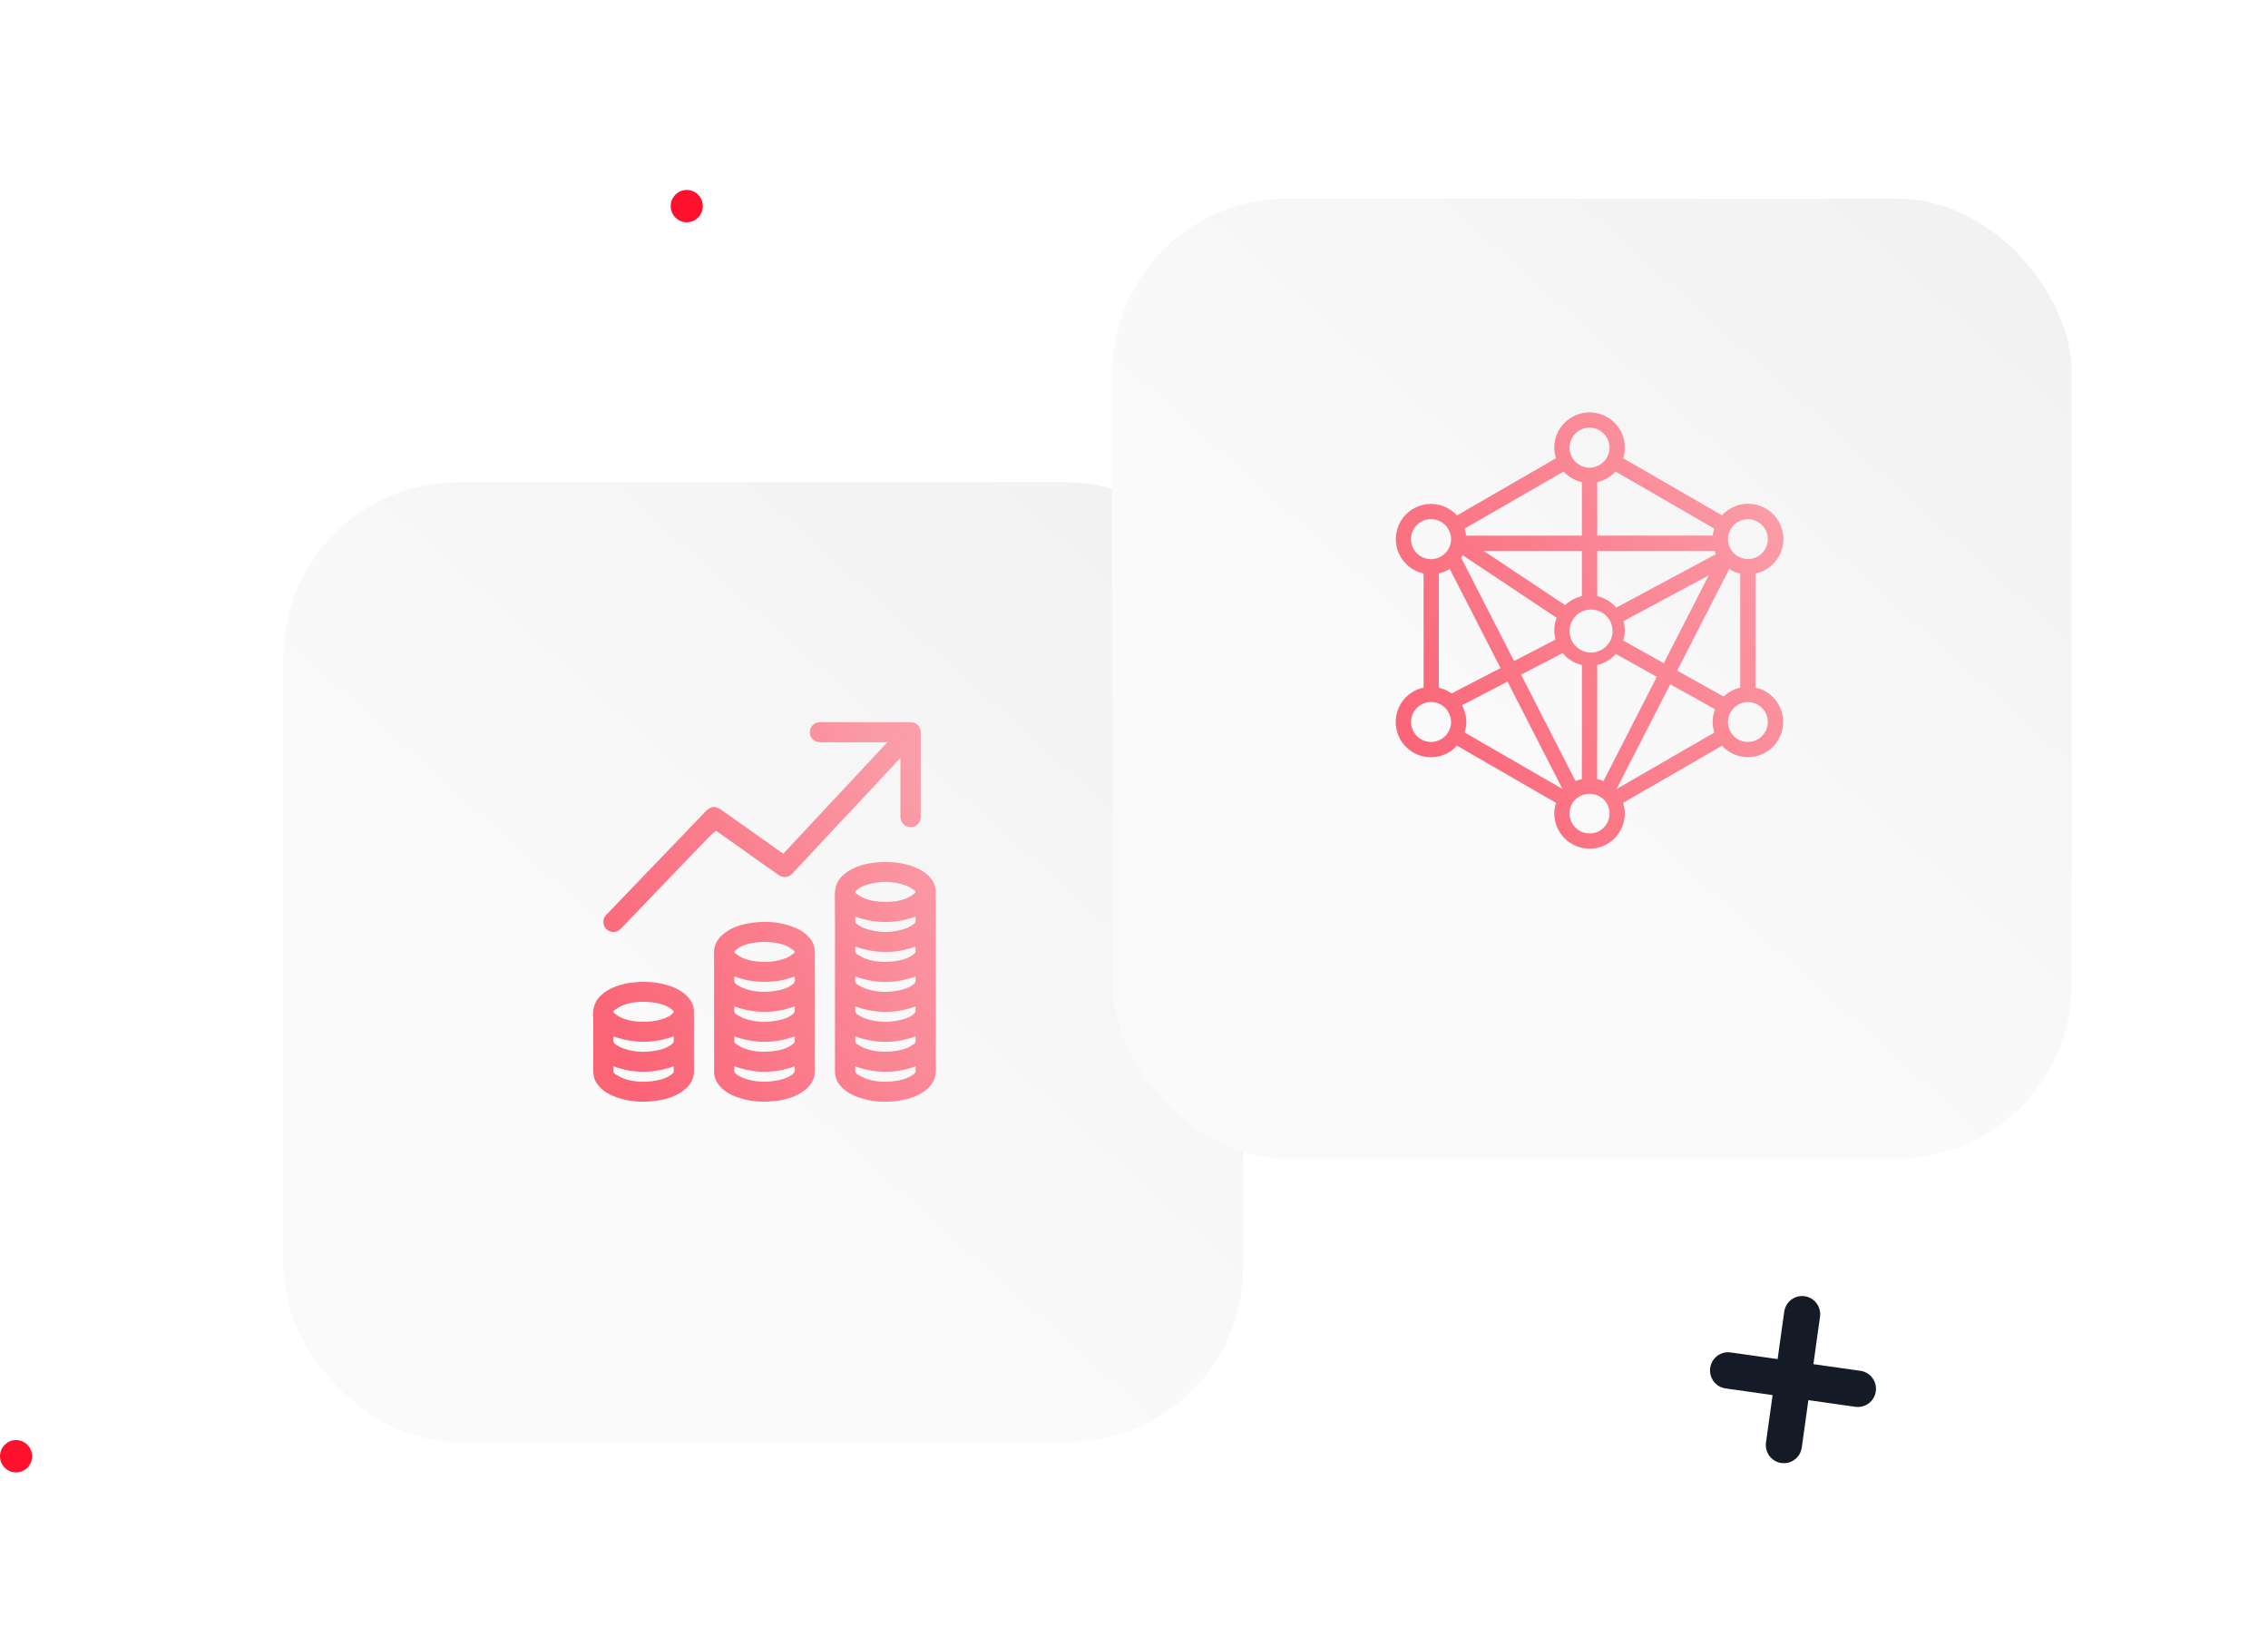<svg width="208" height="151" viewBox="0 0 208 151" fill="none" xmlns="http://www.w3.org/2000/svg">
<path d="M170.624 125.686L166.309 125.075L166.915 120.729C166.976 120.291 166.862 119.846 166.598 119.493C166.333 119.139 165.94 118.906 165.505 118.845C165.07 118.783 164.628 118.898 164.277 119.164C163.926 119.431 163.695 119.827 163.633 120.265L163.027 124.61L158.712 124C158.277 123.938 157.836 124.053 157.486 124.319C157.135 124.585 156.904 124.98 156.843 125.418C156.782 125.856 156.896 126.3 157.16 126.653C157.424 127.006 157.816 127.238 158.251 127.3L162.566 127.911L161.96 132.256C161.899 132.694 162.013 133.138 162.277 133.492C162.542 133.845 162.935 134.078 163.37 134.14C163.805 134.202 164.247 134.086 164.598 133.82C164.949 133.554 165.18 133.158 165.242 132.72L165.848 128.375L170.163 128.986C170.598 129.047 171.039 128.932 171.389 128.666C171.74 128.4 171.971 128.005 172.032 127.567C172.093 127.13 171.979 126.686 171.715 126.333C171.451 125.98 171.058 125.747 170.624 125.686Z" fill="#151B26"/>
<path d="M1.473 135.003C2.286 135.003 2.946 134.339 2.946 133.52C2.946 132.701 2.286 132.037 1.473 132.037C0.659 132.037 0 132.701 0 133.52C0 134.339 0.659 135.003 1.473 135.003Z" fill="#FF102C"/>
<path d="M62.985 20.381C63.798 20.381 64.457 19.717 64.457 18.898C64.457 18.079 63.798 17.415 62.985 17.415C62.171 17.415 61.512 18.079 61.512 18.898C61.512 19.717 62.171 20.381 62.985 20.381Z" fill="#FF102C"/>
<g filter="url(#filter0_dd_6448_45828)">
<rect x="26" y="40.215" width="88" height="88" rx="16" fill="#FAFAFA"/>
<rect x="26" y="40.215" width="88" height="88" rx="16" fill="url(#paint0_linear_6448_45828)" fill-opacity="0.2"/>
</g>
<g opacity="0.64">
<path fill-rule="evenodd" clip-rule="evenodd" d="M71.838 78.278L81.393 68.053C81.36 68.051 81.332 68.05 81.306 68.048C81.258 68.046 81.222 68.044 81.185 68.044C80.194 68.044 79.203 68.044 78.212 68.044C77.22 68.044 76.229 68.044 75.238 68.044C74.681 68.044 74.278 67.664 74.275 67.137C74.272 66.615 74.679 66.217 75.232 66.217C77.988 66.214 80.745 66.214 83.501 66.217C84.033 66.217 84.436 66.62 84.437 67.145C84.438 69.726 84.437 72.308 84.434 74.888C84.433 75.378 84.092 75.769 83.64 75.82C83.149 75.875 82.722 75.59 82.616 75.125C82.59 75.012 82.59 74.891 82.589 74.774L82.589 74.77C82.588 73.462 82.588 72.154 82.588 70.846V70.84L82.588 69.716V69.533C82.577 69.527 82.566 69.521 82.554 69.515C82.517 69.554 82.48 69.592 82.442 69.631L82.442 69.631C82.363 69.711 82.285 69.792 82.208 69.874C81.767 70.346 81.327 70.819 80.886 71.291L80.886 71.291C80.319 71.899 79.752 72.507 79.184 73.114C78.743 73.587 78.3 74.06 77.858 74.532L77.857 74.533C77.415 75.005 76.972 75.478 76.53 75.951C75.92 76.604 75.31 77.258 74.701 77.912L73.688 78.998C73.597 79.095 73.506 79.193 73.415 79.29L73.415 79.29C73.165 79.558 72.916 79.826 72.664 80.091C72.304 80.47 71.817 80.514 71.39 80.212L65.749 76.219C65.715 76.196 65.68 76.174 65.665 76.164L65.665 76.164L65.658 76.16C65.584 76.227 65.509 76.293 65.435 76.357C65.277 76.496 65.123 76.631 64.981 76.778C64.145 77.64 63.314 78.507 62.483 79.373L61.875 80.006C61.37 80.532 60.866 81.058 60.362 81.584L60.361 81.584C59.771 82.2 59.18 82.815 58.589 83.43L58.225 83.81C57.792 84.262 57.359 84.714 56.921 85.161C56.653 85.434 56.321 85.514 55.956 85.391C55.597 85.269 55.391 85.008 55.34 84.637C55.303 84.366 55.379 84.121 55.569 83.92C55.952 83.516 56.339 83.114 56.725 82.712L57.037 82.387L57.038 82.387C57.92 81.468 58.803 80.548 59.687 79.629C60.126 79.172 60.566 78.715 61.005 78.258L61.008 78.256C61.447 77.798 61.887 77.341 62.327 76.884C62.545 76.657 62.763 76.43 62.982 76.204L62.982 76.203L62.983 76.203C63.558 75.606 64.134 75.008 64.704 74.406C65.163 73.923 65.6 73.865 66.144 74.25C67.498 75.207 68.851 76.165 70.204 77.123L71.607 78.115C71.651 78.147 71.695 78.178 71.743 78.211L71.838 78.278L71.838 78.278ZM76.582 87.746V87.746V87.746C76.581 88.501 76.58 89.255 76.58 90.01L76.58 90.009L76.58 91.647V91.647V91.648C76.58 93.838 76.58 96.029 76.58 98.22C76.579 98.694 76.728 99.115 77.025 99.485C77.488 100.062 78.112 100.401 78.8 100.632C80.024 101.044 81.278 101.103 82.547 100.897C83.328 100.77 84.071 100.533 84.73 100.081C85.458 99.582 85.86 98.922 85.832 98.012C85.812 97.379 85.816 96.745 85.821 96.111V96.111C85.823 95.834 85.825 95.556 85.825 95.278V92.497V89.918V87.215V84.434L85.825 83.892V83.892V83.892C85.826 83.44 85.826 82.989 85.825 82.537C85.824 82.466 85.82 82.395 85.816 82.324V82.324V82.324C85.809 82.208 85.802 82.093 85.812 81.979C85.864 81.42 85.694 80.935 85.339 80.51C84.89 79.974 84.297 79.651 83.648 79.425C82.52 79.034 81.358 78.96 80.181 79.1C79.321 79.201 78.498 79.429 77.764 79.903C76.996 80.399 76.563 81.062 76.572 82.017C76.589 83.927 76.585 85.837 76.582 87.746ZM83.28 82.308C82.702 82.575 82.002 82.692 81.305 82.692H81.305C80.54 82.698 79.893 82.618 79.279 82.371C79.036 82.273 78.805 82.132 78.589 81.983C78.383 81.839 78.391 81.757 78.573 81.591C78.853 81.335 79.197 81.194 79.556 81.094C80.762 80.76 81.964 80.766 83.144 81.202C83.347 81.277 83.532 81.404 83.716 81.53C83.769 81.567 83.823 81.603 83.876 81.639C83.997 81.718 83.995 81.84 83.881 81.923L83.838 81.954C83.66 82.084 83.479 82.216 83.28 82.308ZM78.43 86.884C78.429 86.849 78.428 86.814 78.428 86.776C80.288 87.444 82.122 87.444 83.955 86.783L83.964 86.879C84.005 87.334 84.009 87.384 83.574 87.654C83.076 87.962 82.512 88.084 81.938 88.149C81.071 88.248 80.212 88.199 79.386 87.905C79.155 87.823 78.939 87.697 78.725 87.572L78.638 87.522C78.479 87.43 78.401 87.282 78.426 87.088C78.434 87.022 78.432 86.956 78.43 86.884ZM78.43 95.12V95.12V95.12C78.429 95.086 78.428 95.052 78.428 95.016C80.288 95.684 82.122 95.683 83.955 95.023L83.963 95.108C84.004 95.568 84.009 95.621 83.584 95.884C83.077 96.199 82.505 96.323 81.919 96.388C81.035 96.487 80.163 96.43 79.324 96.121C79.119 96.046 78.928 95.931 78.739 95.818C78.704 95.798 78.67 95.778 78.636 95.758C78.476 95.663 78.401 95.516 78.426 95.323C78.434 95.258 78.432 95.191 78.43 95.12ZM78.43 97.861C78.429 97.829 78.428 97.796 78.428 97.762C80.283 98.432 82.121 98.432 83.959 97.768C83.962 97.816 83.966 97.861 83.969 97.902C83.999 98.318 84.003 98.374 83.567 98.644C83.077 98.945 82.525 99.067 81.961 99.133C81.144 99.229 80.33 99.195 79.542 98.943C79.26 98.852 78.993 98.707 78.73 98.564L78.67 98.531C78.49 98.434 78.392 98.272 78.426 98.052C78.435 97.991 78.433 97.928 78.43 97.861ZM78.428 84.029C80.287 84.701 82.124 84.697 83.974 84.031V84.032C83.974 84.08 83.975 84.128 83.976 84.174L83.976 84.175V84.175V84.175C83.978 84.288 83.98 84.398 83.969 84.506C83.963 84.57 83.915 84.65 83.861 84.685C83.808 84.72 83.754 84.756 83.701 84.793C83.526 84.913 83.35 85.035 83.155 85.104C81.856 85.571 80.545 85.568 79.245 85.105C79.061 85.04 78.893 84.93 78.727 84.821C78.683 84.793 78.64 84.764 78.596 84.737C78.464 84.654 78.408 84.524 78.426 84.362C78.434 84.29 78.432 84.217 78.43 84.14V84.14V84.14C78.429 84.104 78.428 84.067 78.428 84.029ZM78.431 89.621C78.43 89.591 78.428 89.559 78.428 89.524C80.291 90.195 82.126 90.192 83.974 89.525C83.974 89.574 83.976 89.623 83.977 89.671V89.671V89.671C83.981 89.783 83.985 89.891 83.967 89.996C83.952 90.083 83.879 90.173 83.807 90.233C83.407 90.567 82.924 90.718 82.422 90.816C81.421 91.012 80.424 90.991 79.449 90.673C79.211 90.596 78.987 90.472 78.766 90.349L78.692 90.308C78.496 90.2 78.388 90.031 78.427 89.792C78.435 89.739 78.433 89.683 78.431 89.621ZM78.428 92.269C80.286 92.941 82.123 92.939 83.974 92.271L83.974 92.271C83.974 92.32 83.975 92.368 83.976 92.415C83.978 92.528 83.98 92.638 83.969 92.745C83.962 92.809 83.91 92.877 83.861 92.926C83.583 93.203 83.23 93.347 82.861 93.451C81.651 93.789 80.446 93.779 79.26 93.352C79.061 93.28 78.877 93.164 78.696 93.05L78.696 93.05L78.631 93.01C78.483 92.916 78.399 92.778 78.425 92.588C78.435 92.52 78.433 92.451 78.43 92.377V92.377L78.43 92.377C78.429 92.342 78.428 92.306 78.428 92.269ZM74.735 95.133V92.756L74.736 92.248C74.736 91.402 74.737 90.556 74.735 89.71C74.735 89.452 74.732 89.194 74.729 88.936C74.724 88.432 74.719 87.929 74.73 87.425C74.74 86.956 74.637 86.532 74.364 86.151C73.994 85.637 73.487 85.294 72.908 85.057C71.472 84.466 69.986 84.395 68.475 84.697C67.671 84.857 66.918 85.144 66.289 85.686C65.788 86.117 65.49 86.647 65.49 87.323C65.493 90.956 65.493 94.589 65.492 98.222C65.491 98.674 65.626 99.079 65.9 99.437C66.305 99.966 66.85 100.306 67.464 100.541C68.761 101.037 70.099 101.114 71.461 100.896C72.221 100.774 72.945 100.542 73.591 100.113C74.345 99.613 74.772 98.948 74.742 98.008C74.721 97.342 74.726 96.675 74.731 96.008V96.008V96.007C74.733 95.716 74.735 95.425 74.735 95.133ZM67.851 86.835C68.564 86.466 69.338 86.369 70.088 86.357L70.087 86.358C70.83 86.367 71.519 86.451 72.164 86.737C72.38 86.833 72.583 86.97 72.771 87.114C72.92 87.229 72.92 87.317 72.772 87.43C72.58 87.578 72.376 87.723 72.154 87.817C71.38 88.147 70.561 88.225 69.727 88.179C69.181 88.148 68.642 88.066 68.141 87.844C67.936 87.753 67.748 87.624 67.561 87.495L67.561 87.495C67.517 87.465 67.473 87.434 67.429 87.405C67.324 87.333 67.32 87.229 67.425 87.146C67.454 87.123 67.482 87.099 67.511 87.076L67.511 87.076L67.511 87.076C67.62 86.987 67.729 86.898 67.851 86.835ZM67.342 92.272C69.189 92.935 71.025 92.941 72.886 92.268V92.268C72.886 92.32 72.889 92.371 72.891 92.421C72.895 92.532 72.9 92.637 72.879 92.736C72.859 92.831 72.78 92.93 72.7 92.995C72.32 93.308 71.862 93.456 71.388 93.553C70.362 93.763 69.341 93.745 68.342 93.413C68.098 93.332 67.869 93.202 67.643 93.074L67.575 93.035C67.401 92.937 67.307 92.782 67.34 92.567C67.349 92.506 67.347 92.443 67.344 92.375L67.344 92.375C67.343 92.342 67.342 92.308 67.342 92.272ZM72.867 95.024C71.022 95.687 69.188 95.683 67.342 95.019C67.342 95.058 67.343 95.096 67.344 95.132C67.346 95.211 67.347 95.286 67.34 95.359C67.325 95.508 67.371 95.632 67.493 95.71C67.534 95.736 67.575 95.763 67.615 95.789C67.788 95.902 67.963 96.016 68.152 96.09C69.022 96.431 69.93 96.492 70.852 96.387C71.438 96.32 72.01 96.194 72.514 95.874C72.921 95.616 72.916 95.563 72.875 95.114L72.867 95.024ZM67.345 89.611C67.344 89.579 67.343 89.546 67.343 89.511V89.51C68.248 89.873 69.17 90.02 70.12 90.019C71.062 90.019 71.979 89.871 72.858 89.522C72.972 89.932 72.904 90.129 72.571 90.347C72.13 90.637 71.633 90.777 71.118 90.856C70.159 91.002 69.209 90.969 68.286 90.646C68.066 90.569 67.859 90.453 67.654 90.338L67.654 90.338L67.615 90.317C67.415 90.204 67.302 90.036 67.341 89.79C67.35 89.734 67.347 89.676 67.345 89.611ZM67.345 97.862C67.344 97.83 67.342 97.797 67.342 97.764V97.763C69.197 98.431 71.026 98.43 72.855 97.775C72.968 98.07 72.897 98.348 72.652 98.529C72.253 98.823 71.791 98.969 71.31 99.06C70.253 99.259 69.208 99.224 68.191 98.853C68.001 98.784 67.824 98.679 67.649 98.575L67.596 98.544C67.414 98.436 67.306 98.282 67.34 98.054C67.349 97.992 67.347 97.929 67.345 97.862ZM63.64 96.299C63.642 96.04 63.644 95.78 63.644 95.521V95.521C63.644 95.213 63.644 94.906 63.644 94.599C63.644 93.984 63.643 93.369 63.644 92.754C63.644 92.294 63.482 91.891 63.196 91.537C62.761 90.997 62.18 90.665 61.536 90.436C60.266 89.985 58.961 89.922 57.639 90.142C56.853 90.272 56.106 90.517 55.451 90.984C54.769 91.471 54.388 92.099 54.401 92.969C54.419 94.279 54.415 95.59 54.411 96.9C54.409 97.347 54.408 97.793 54.407 98.24C54.407 98.67 54.533 99.058 54.787 99.402C55.251 100.032 55.904 100.391 56.629 100.634C57.911 101.064 59.222 101.112 60.546 100.866C61.33 100.721 62.071 100.461 62.709 99.968C63.327 99.492 63.672 98.89 63.65 98.086C63.632 97.491 63.636 96.895 63.64 96.299ZM60.796 93.418C60.221 93.61 59.627 93.687 59.046 93.678L59.045 93.678C58.324 93.686 57.642 93.594 57 93.318C56.774 93.221 56.564 93.075 56.368 92.925C56.219 92.812 56.217 92.717 56.368 92.61C56.599 92.445 56.843 92.283 57.105 92.18C57.913 91.86 58.761 91.809 59.619 91.882C60.19 91.93 60.747 92.046 61.258 92.314C61.403 92.389 61.534 92.494 61.663 92.597C61.68 92.61 61.697 92.624 61.714 92.638C61.815 92.718 61.806 92.808 61.714 92.902C61.458 93.164 61.135 93.305 60.796 93.418ZM56.259 97.764C58.105 98.431 59.934 98.431 61.776 97.771V97.771C61.779 97.808 61.782 97.842 61.785 97.875C61.822 98.335 61.825 98.376 61.395 98.643C60.916 98.939 60.374 99.062 59.821 99.129C58.966 99.232 58.117 99.195 57.295 98.921C57.033 98.834 56.785 98.695 56.542 98.559C56.527 98.551 56.512 98.543 56.497 98.534C56.325 98.438 56.223 98.285 56.256 98.069C56.266 98.004 56.264 97.937 56.261 97.867C56.26 97.834 56.259 97.799 56.259 97.764ZM61.793 95.018C59.939 95.684 58.109 95.683 56.258 95.018C56.258 95.054 56.259 95.089 56.26 95.123C56.263 95.196 56.265 95.265 56.256 95.333C56.23 95.535 56.317 95.68 56.481 95.776C56.514 95.795 56.547 95.814 56.58 95.834C56.763 95.942 56.947 96.051 57.144 96.12C58.24 96.505 59.355 96.523 60.479 96.256C60.884 96.159 61.271 96.017 61.598 95.753C61.678 95.688 61.765 95.593 61.784 95.499C61.806 95.396 61.801 95.288 61.797 95.173C61.795 95.123 61.793 95.071 61.793 95.018Z" fill="#FB0F2B"/>
<path fill-rule="evenodd" clip-rule="evenodd" d="M71.838 78.278L81.393 68.053C81.36 68.051 81.332 68.05 81.306 68.048C81.258 68.046 81.222 68.044 81.185 68.044C80.194 68.044 79.203 68.044 78.212 68.044C77.22 68.044 76.229 68.044 75.238 68.044C74.681 68.044 74.278 67.664 74.275 67.137C74.272 66.615 74.679 66.217 75.232 66.217C77.988 66.214 80.745 66.214 83.501 66.217C84.033 66.217 84.436 66.62 84.437 67.145C84.438 69.726 84.437 72.308 84.434 74.888C84.433 75.378 84.092 75.769 83.64 75.82C83.149 75.875 82.722 75.59 82.616 75.125C82.59 75.012 82.59 74.891 82.589 74.774L82.589 74.77C82.588 73.462 82.588 72.154 82.588 70.846V70.84L82.588 69.716V69.533C82.577 69.527 82.566 69.521 82.554 69.515C82.517 69.554 82.48 69.592 82.442 69.631L82.442 69.631C82.363 69.711 82.285 69.792 82.208 69.874C81.767 70.346 81.327 70.819 80.886 71.291L80.886 71.291C80.319 71.899 79.752 72.507 79.184 73.114C78.743 73.587 78.3 74.06 77.858 74.532L77.857 74.533C77.415 75.005 76.972 75.478 76.53 75.951C75.92 76.604 75.31 77.258 74.701 77.912L73.688 78.998C73.597 79.095 73.506 79.193 73.415 79.29L73.415 79.29C73.165 79.558 72.916 79.826 72.664 80.091C72.304 80.47 71.817 80.514 71.39 80.212L65.749 76.219C65.715 76.196 65.68 76.174 65.665 76.164L65.665 76.164L65.658 76.16C65.584 76.227 65.509 76.293 65.435 76.357C65.277 76.496 65.123 76.631 64.981 76.778C64.145 77.64 63.314 78.507 62.483 79.373L61.875 80.006C61.37 80.532 60.866 81.058 60.362 81.584L60.361 81.584C59.771 82.2 59.18 82.815 58.589 83.43L58.225 83.81C57.792 84.262 57.359 84.714 56.921 85.161C56.653 85.434 56.321 85.514 55.956 85.391C55.597 85.269 55.391 85.008 55.34 84.637C55.303 84.366 55.379 84.121 55.569 83.92C55.952 83.516 56.339 83.114 56.725 82.712L57.037 82.387L57.038 82.387C57.92 81.468 58.803 80.548 59.687 79.629C60.126 79.172 60.566 78.715 61.005 78.258L61.008 78.256C61.447 77.798 61.887 77.341 62.327 76.884C62.545 76.657 62.763 76.43 62.982 76.204L62.982 76.203L62.983 76.203C63.558 75.606 64.134 75.008 64.704 74.406C65.163 73.923 65.6 73.865 66.144 74.25C67.498 75.207 68.851 76.165 70.204 77.123L71.607 78.115C71.651 78.147 71.695 78.178 71.743 78.211L71.838 78.278L71.838 78.278ZM76.582 87.746V87.746V87.746C76.581 88.501 76.58 89.255 76.58 90.01L76.58 90.009L76.58 91.647V91.647V91.648C76.58 93.838 76.58 96.029 76.58 98.22C76.579 98.694 76.728 99.115 77.025 99.485C77.488 100.062 78.112 100.401 78.8 100.632C80.024 101.044 81.278 101.103 82.547 100.897C83.328 100.77 84.071 100.533 84.73 100.081C85.458 99.582 85.86 98.922 85.832 98.012C85.812 97.379 85.816 96.745 85.821 96.111V96.111C85.823 95.834 85.825 95.556 85.825 95.278V92.497V89.918V87.215V84.434L85.825 83.892V83.892V83.892C85.826 83.44 85.826 82.989 85.825 82.537C85.824 82.466 85.82 82.395 85.816 82.324V82.324V82.324C85.809 82.208 85.802 82.093 85.812 81.979C85.864 81.42 85.694 80.935 85.339 80.51C84.89 79.974 84.297 79.651 83.648 79.425C82.52 79.034 81.358 78.96 80.181 79.1C79.321 79.201 78.498 79.429 77.764 79.903C76.996 80.399 76.563 81.062 76.572 82.017C76.589 83.927 76.585 85.837 76.582 87.746ZM83.28 82.308C82.702 82.575 82.002 82.692 81.305 82.692H81.305C80.54 82.698 79.893 82.618 79.279 82.371C79.036 82.273 78.805 82.132 78.589 81.983C78.383 81.839 78.391 81.757 78.573 81.591C78.853 81.335 79.197 81.194 79.556 81.094C80.762 80.76 81.964 80.766 83.144 81.202C83.347 81.277 83.532 81.404 83.716 81.53C83.769 81.567 83.823 81.603 83.876 81.639C83.997 81.718 83.995 81.84 83.881 81.923L83.838 81.954C83.66 82.084 83.479 82.216 83.28 82.308ZM78.43 86.884C78.429 86.849 78.428 86.814 78.428 86.776C80.288 87.444 82.122 87.444 83.955 86.783L83.964 86.879C84.005 87.334 84.009 87.384 83.574 87.654C83.076 87.962 82.512 88.084 81.938 88.149C81.071 88.248 80.212 88.199 79.386 87.905C79.155 87.823 78.939 87.697 78.725 87.572L78.638 87.522C78.479 87.43 78.401 87.282 78.426 87.088C78.434 87.022 78.432 86.956 78.43 86.884ZM78.43 95.12V95.12V95.12C78.429 95.086 78.428 95.052 78.428 95.016C80.288 95.684 82.122 95.683 83.955 95.023L83.963 95.108C84.004 95.568 84.009 95.621 83.584 95.884C83.077 96.199 82.505 96.323 81.919 96.388C81.035 96.487 80.163 96.43 79.324 96.121C79.119 96.046 78.928 95.931 78.739 95.818C78.704 95.798 78.67 95.778 78.636 95.758C78.476 95.663 78.401 95.516 78.426 95.323C78.434 95.258 78.432 95.191 78.43 95.12ZM78.43 97.861C78.429 97.829 78.428 97.796 78.428 97.762C80.283 98.432 82.121 98.432 83.959 97.768C83.962 97.816 83.966 97.861 83.969 97.902C83.999 98.318 84.003 98.374 83.567 98.644C83.077 98.945 82.525 99.067 81.961 99.133C81.144 99.229 80.33 99.195 79.542 98.943C79.26 98.852 78.993 98.707 78.73 98.564L78.67 98.531C78.49 98.434 78.392 98.272 78.426 98.052C78.435 97.991 78.433 97.928 78.43 97.861ZM78.428 84.029C80.287 84.701 82.124 84.697 83.974 84.031V84.032C83.974 84.08 83.975 84.128 83.976 84.174L83.976 84.175V84.175V84.175C83.978 84.288 83.98 84.398 83.969 84.506C83.963 84.57 83.915 84.65 83.861 84.685C83.808 84.72 83.754 84.756 83.701 84.793C83.526 84.913 83.35 85.035 83.155 85.104C81.856 85.571 80.545 85.568 79.245 85.105C79.061 85.04 78.893 84.93 78.727 84.821C78.683 84.793 78.64 84.764 78.596 84.737C78.464 84.654 78.408 84.524 78.426 84.362C78.434 84.29 78.432 84.217 78.43 84.14V84.14V84.14C78.429 84.104 78.428 84.067 78.428 84.029ZM78.431 89.621C78.43 89.591 78.428 89.559 78.428 89.524C80.291 90.195 82.126 90.192 83.974 89.525C83.974 89.574 83.976 89.623 83.977 89.671V89.671V89.671C83.981 89.783 83.985 89.891 83.967 89.996C83.952 90.083 83.879 90.173 83.807 90.233C83.407 90.567 82.924 90.718 82.422 90.816C81.421 91.012 80.424 90.991 79.449 90.673C79.211 90.596 78.987 90.472 78.766 90.349L78.692 90.308C78.496 90.2 78.388 90.031 78.427 89.792C78.435 89.739 78.433 89.683 78.431 89.621ZM78.428 92.269C80.286 92.941 82.123 92.939 83.974 92.271L83.974 92.271C83.974 92.32 83.975 92.368 83.976 92.415C83.978 92.528 83.98 92.638 83.969 92.745C83.962 92.809 83.91 92.877 83.861 92.926C83.583 93.203 83.23 93.347 82.861 93.451C81.651 93.789 80.446 93.779 79.26 93.352C79.061 93.28 78.877 93.164 78.696 93.05L78.696 93.05L78.631 93.01C78.483 92.916 78.399 92.778 78.425 92.588C78.435 92.52 78.433 92.451 78.43 92.377V92.377L78.43 92.377C78.429 92.342 78.428 92.306 78.428 92.269ZM74.735 95.133V92.756L74.736 92.248C74.736 91.402 74.737 90.556 74.735 89.71C74.735 89.452 74.732 89.194 74.729 88.936C74.724 88.432 74.719 87.929 74.73 87.425C74.74 86.956 74.637 86.532 74.364 86.151C73.994 85.637 73.487 85.294 72.908 85.057C71.472 84.466 69.986 84.395 68.475 84.697C67.671 84.857 66.918 85.144 66.289 85.686C65.788 86.117 65.49 86.647 65.49 87.323C65.493 90.956 65.493 94.589 65.492 98.222C65.491 98.674 65.626 99.079 65.9 99.437C66.305 99.966 66.85 100.306 67.464 100.541C68.761 101.037 70.099 101.114 71.461 100.896C72.221 100.774 72.945 100.542 73.591 100.113C74.345 99.613 74.772 98.948 74.742 98.008C74.721 97.342 74.726 96.675 74.731 96.008V96.008V96.007C74.733 95.716 74.735 95.425 74.735 95.133ZM67.851 86.835C68.564 86.466 69.338 86.369 70.088 86.357L70.087 86.358C70.83 86.367 71.519 86.451 72.164 86.737C72.38 86.833 72.583 86.97 72.771 87.114C72.92 87.229 72.92 87.317 72.772 87.43C72.58 87.578 72.376 87.723 72.154 87.817C71.38 88.147 70.561 88.225 69.727 88.179C69.181 88.148 68.642 88.066 68.141 87.844C67.936 87.753 67.748 87.624 67.561 87.495L67.561 87.495C67.517 87.465 67.473 87.434 67.429 87.405C67.324 87.333 67.32 87.229 67.425 87.146C67.454 87.123 67.482 87.099 67.511 87.076L67.511 87.076L67.511 87.076C67.62 86.987 67.729 86.898 67.851 86.835ZM67.342 92.272C69.189 92.935 71.025 92.941 72.886 92.268V92.268C72.886 92.32 72.889 92.371 72.891 92.421C72.895 92.532 72.9 92.637 72.879 92.736C72.859 92.831 72.78 92.93 72.7 92.995C72.32 93.308 71.862 93.456 71.388 93.553C70.362 93.763 69.341 93.745 68.342 93.413C68.098 93.332 67.869 93.202 67.643 93.074L67.575 93.035C67.401 92.937 67.307 92.782 67.34 92.567C67.349 92.506 67.347 92.443 67.344 92.375L67.344 92.375C67.343 92.342 67.342 92.308 67.342 92.272ZM72.867 95.024C71.022 95.687 69.188 95.683 67.342 95.019C67.342 95.058 67.343 95.096 67.344 95.132C67.346 95.211 67.347 95.286 67.34 95.359C67.325 95.508 67.371 95.632 67.493 95.71C67.534 95.736 67.575 95.763 67.615 95.789C67.788 95.902 67.963 96.016 68.152 96.09C69.022 96.431 69.93 96.492 70.852 96.387C71.438 96.32 72.01 96.194 72.514 95.874C72.921 95.616 72.916 95.563 72.875 95.114L72.867 95.024ZM67.345 89.611C67.344 89.579 67.343 89.546 67.343 89.511V89.51C68.248 89.873 69.17 90.02 70.12 90.019C71.062 90.019 71.979 89.871 72.858 89.522C72.972 89.932 72.904 90.129 72.571 90.347C72.13 90.637 71.633 90.777 71.118 90.856C70.159 91.002 69.209 90.969 68.286 90.646C68.066 90.569 67.859 90.453 67.654 90.338L67.654 90.338L67.615 90.317C67.415 90.204 67.302 90.036 67.341 89.79C67.35 89.734 67.347 89.676 67.345 89.611ZM67.345 97.862C67.344 97.83 67.342 97.797 67.342 97.764V97.763C69.197 98.431 71.026 98.43 72.855 97.775C72.968 98.07 72.897 98.348 72.652 98.529C72.253 98.823 71.791 98.969 71.31 99.06C70.253 99.259 69.208 99.224 68.191 98.853C68.001 98.784 67.824 98.679 67.649 98.575L67.596 98.544C67.414 98.436 67.306 98.282 67.34 98.054C67.349 97.992 67.347 97.929 67.345 97.862ZM63.64 96.299C63.642 96.04 63.644 95.78 63.644 95.521V95.521C63.644 95.213 63.644 94.906 63.644 94.599C63.644 93.984 63.643 93.369 63.644 92.754C63.644 92.294 63.482 91.891 63.196 91.537C62.761 90.997 62.18 90.665 61.536 90.436C60.266 89.985 58.961 89.922 57.639 90.142C56.853 90.272 56.106 90.517 55.451 90.984C54.769 91.471 54.388 92.099 54.401 92.969C54.419 94.279 54.415 95.59 54.411 96.9C54.409 97.347 54.408 97.793 54.407 98.24C54.407 98.67 54.533 99.058 54.787 99.402C55.251 100.032 55.904 100.391 56.629 100.634C57.911 101.064 59.222 101.112 60.546 100.866C61.33 100.721 62.071 100.461 62.709 99.968C63.327 99.492 63.672 98.89 63.65 98.086C63.632 97.491 63.636 96.895 63.64 96.299ZM60.796 93.418C60.221 93.61 59.627 93.687 59.046 93.678L59.045 93.678C58.324 93.686 57.642 93.594 57 93.318C56.774 93.221 56.564 93.075 56.368 92.925C56.219 92.812 56.217 92.717 56.368 92.61C56.599 92.445 56.843 92.283 57.105 92.18C57.913 91.86 58.761 91.809 59.619 91.882C60.19 91.93 60.747 92.046 61.258 92.314C61.403 92.389 61.534 92.494 61.663 92.597C61.68 92.61 61.697 92.624 61.714 92.638C61.815 92.718 61.806 92.808 61.714 92.902C61.458 93.164 61.135 93.305 60.796 93.418ZM56.259 97.764C58.105 98.431 59.934 98.431 61.776 97.771V97.771C61.779 97.808 61.782 97.842 61.785 97.875C61.822 98.335 61.825 98.376 61.395 98.643C60.916 98.939 60.374 99.062 59.821 99.129C58.966 99.232 58.117 99.195 57.295 98.921C57.033 98.834 56.785 98.695 56.542 98.559C56.527 98.551 56.512 98.543 56.497 98.534C56.325 98.438 56.223 98.285 56.256 98.069C56.266 98.004 56.264 97.937 56.261 97.867C56.26 97.834 56.259 97.799 56.259 97.764ZM61.793 95.018C59.939 95.684 58.109 95.683 56.258 95.018C56.258 95.054 56.259 95.089 56.26 95.123C56.263 95.196 56.265 95.265 56.256 95.333C56.23 95.535 56.317 95.68 56.481 95.776C56.514 95.795 56.547 95.814 56.58 95.834C56.763 95.942 56.947 96.051 57.144 96.12C58.24 96.505 59.355 96.523 60.479 96.256C60.884 96.159 61.271 96.017 61.598 95.753C61.678 95.688 61.765 95.593 61.784 95.499C61.806 95.396 61.801 95.288 61.797 95.173C61.795 95.123 61.793 95.071 61.793 95.018Z" fill="url(#paint1_linear_6448_45828)" fill-opacity="0.6"/>
</g>
<g filter="url(#filter1_dd_6448_45828)">
<rect x="102" y="14.215" width="88" height="88" rx="16" fill="#FAFAFA"/>
<rect x="102" y="14.215" width="88" height="88" rx="16" fill="url(#paint2_linear_6448_45828)" fill-opacity="0.2"/>
</g>
<g opacity="0.64">
<path d="M160.999 63.045V52.58C161.496 52.473 161.961 52.25 162.356 51.93C162.75 51.609 163.064 51.199 163.27 50.734C163.477 50.27 163.57 49.762 163.544 49.255C163.517 48.746 163.371 48.252 163.117 47.811C162.862 47.371 162.508 46.996 162.082 46.719C161.655 46.441 161.17 46.268 160.664 46.214C160.158 46.16 159.647 46.226 159.171 46.407C158.696 46.588 158.27 46.878 157.928 47.255L148.852 42.013C148.956 41.702 149.011 41.376 149.013 41.047C149.013 40.623 148.929 40.203 148.767 39.81C148.604 39.418 148.366 39.062 148.066 38.762C147.766 38.462 147.409 38.224 147.017 38.061C146.625 37.899 146.205 37.815 145.78 37.815C145.356 37.815 144.935 37.899 144.543 38.061C144.151 38.224 143.795 38.462 143.494 38.762C143.194 39.062 142.956 39.418 142.794 39.81C142.631 40.203 142.548 40.623 142.548 41.047C142.55 41.376 142.604 41.702 142.708 42.014L133.621 47.259C133.279 46.883 132.853 46.594 132.378 46.414C131.903 46.234 131.393 46.169 130.888 46.224C130.383 46.279 129.898 46.453 129.473 46.73C129.048 47.008 128.695 47.382 128.441 47.822C128.188 48.263 128.043 48.756 128.016 49.263C127.99 49.77 128.084 50.277 128.29 50.741C128.497 51.205 128.81 51.613 129.204 51.933C129.598 52.254 130.062 52.476 130.559 52.583V63.043C130.061 63.149 129.595 63.37 129.199 63.691C128.803 64.011 128.488 64.42 128.281 64.885C128.073 65.35 127.978 65.857 128.004 66.365C128.03 66.874 128.176 67.369 128.43 67.81C128.684 68.251 129.038 68.627 129.465 68.905C129.891 69.183 130.377 69.356 130.884 69.41C131.39 69.465 131.902 69.398 132.377 69.217C132.853 69.036 133.279 68.745 133.621 68.367L142.708 73.612C142.604 73.923 142.55 74.25 142.548 74.578C142.548 75.436 142.888 76.258 143.494 76.864C144.101 77.47 144.923 77.811 145.78 77.811C146.637 77.811 147.46 77.47 148.066 76.864C148.672 76.258 149.013 75.436 149.013 74.578C149.011 74.25 148.956 73.924 148.852 73.612L157.928 68.371C158.27 68.745 158.696 69.033 159.17 69.212C159.645 69.391 160.154 69.456 160.658 69.401C161.162 69.346 161.646 69.172 162.071 68.895C162.496 68.618 162.849 68.245 163.102 67.806C163.355 67.366 163.501 66.874 163.528 66.367C163.555 65.861 163.463 65.356 163.258 64.892C163.053 64.428 162.742 64.019 162.349 63.698C161.957 63.377 161.494 63.154 160.999 63.045ZM160.3 68.033C159.962 68.033 159.631 67.938 159.343 67.76C159.055 67.582 158.822 67.328 158.671 67.025C158.623 66.93 158.584 66.832 158.552 66.731C158.541 66.697 158.528 66.662 158.52 66.627C158.431 66.256 158.46 65.867 158.603 65.513C158.745 65.159 158.995 64.859 159.316 64.654C159.637 64.448 160.015 64.348 160.395 64.367C160.776 64.386 161.142 64.523 161.441 64.76C161.74 64.996 161.958 65.32 162.065 65.686C162.171 66.052 162.161 66.442 162.036 66.802C161.91 67.163 161.676 67.475 161.365 67.695C161.054 67.916 160.682 68.034 160.301 68.033L160.3 68.033ZM160.3 51.265C159.941 51.265 159.589 51.159 159.289 50.961C158.989 50.762 158.754 50.48 158.613 50.149L158.499 50.199L158.603 50.12C158.57 50.037 158.543 49.951 158.524 49.863C158.513 49.817 158.503 49.773 158.495 49.725C158.477 49.627 158.467 49.528 158.464 49.429C158.466 49.284 158.486 49.139 158.521 48.999C158.529 48.966 158.54 48.936 158.55 48.904L158.563 48.868C158.592 48.776 158.629 48.686 158.672 48.6C158.82 48.309 159.043 48.063 159.317 47.888C159.592 47.712 159.909 47.612 160.235 47.6C160.56 47.587 160.884 47.661 161.171 47.815C161.459 47.969 161.7 48.197 161.87 48.475C162.04 48.754 162.133 49.072 162.139 49.398C162.145 49.724 162.064 50.046 161.904 50.33C161.744 50.615 161.512 50.851 161.23 51.016C160.948 51.18 160.628 51.266 160.302 51.265L160.3 51.265ZM158.894 52.328L158.949 52.356C158.998 52.381 159.047 52.406 159.099 52.426C159.23 52.477 159.365 52.519 159.502 52.551L159.564 52.57L159.604 52.582V63.047L159.566 63.059C159.544 63.066 159.522 63.073 159.497 63.079C159.363 63.112 159.231 63.154 159.101 63.204C159.051 63.224 159.002 63.248 158.955 63.273L158.893 63.303C158.784 63.358 158.678 63.412 158.574 63.477C158.516 63.514 158.461 63.555 158.404 63.597L158.377 63.617C158.284 63.686 158.195 63.76 158.11 63.838L158.075 63.868L153.812 61.493L158.588 52.165C158.687 52.224 158.789 52.278 158.894 52.326L158.894 52.328ZM157.185 65.383L157.165 65.451C157.151 65.495 157.138 65.538 157.13 65.583C157.091 65.776 157.072 65.973 157.07 66.17V66.21C157.073 66.409 157.094 66.606 157.133 66.801C157.142 66.847 157.153 66.89 157.166 66.933L157.199 67.068C157.208 67.102 157.215 67.136 157.224 67.17L148.253 72.35L153.178 62.733L157.297 65.029C157.253 65.144 157.216 65.262 157.184 65.381L157.185 65.383ZM134.348 67.074L134.383 66.938C134.395 66.893 134.408 66.848 134.416 66.802C134.498 66.4 134.498 65.985 134.416 65.583C134.407 65.537 134.395 65.493 134.381 65.448L134.363 65.386C134.332 65.257 134.292 65.13 134.245 65.006C134.223 64.95 134.196 64.897 134.17 64.842L134.114 64.729C134.103 64.706 134.091 64.682 134.081 64.659L138.258 62.496L143.298 72.341L134.328 67.163C134.334 67.133 134.341 67.102 134.348 67.072L134.348 67.074ZM149.013 57.812C149.009 57.52 148.965 57.229 148.881 56.949L156.72 52.745L152.589 60.811L148.865 58.734C148.96 58.435 149.01 58.124 149.013 57.81V57.812ZM145.78 76.417C145.449 76.417 145.123 76.328 144.838 76.158C144.554 75.988 144.32 75.744 144.163 75.452C144.006 75.16 143.931 74.831 143.946 74.499C143.961 74.168 144.066 73.847 144.249 73.57L144.145 73.502L144.27 73.54C144.366 73.406 144.479 73.284 144.606 73.178L144.647 73.155C144.972 72.909 145.369 72.776 145.776 72.776C146.184 72.776 146.58 72.909 146.905 73.155C146.927 73.172 146.948 73.178 146.935 73.168L146.971 73.195C146.983 73.204 146.994 73.212 147.004 73.222C147.045 73.258 147.085 73.295 147.122 73.334C147.201 73.42 147.272 73.513 147.335 73.611C147.51 73.888 147.607 74.207 147.617 74.535C147.627 74.863 147.548 75.187 147.389 75.474C147.23 75.761 146.997 76 146.715 76.166C146.432 76.332 146.11 76.419 145.782 76.418L145.78 76.417ZM157.379 50.809L148.223 55.717C147.771 55.186 147.159 54.815 146.479 54.661V50.51H157.258C157.266 50.534 157.275 50.557 157.285 50.581L157.316 50.662C157.323 50.68 157.33 50.699 157.337 50.715C157.351 50.745 157.365 50.776 157.378 50.807L157.379 50.809ZM145.082 50.51V54.661C144.502 54.788 143.969 55.074 143.541 55.487L136.071 50.51H145.082ZM144.245 56.807L144.264 56.78L144.271 56.767C144.56 56.332 145.008 56.029 145.519 55.924C146.03 55.819 146.562 55.921 146.998 56.206C147.435 56.492 147.741 56.939 147.849 57.449C147.957 57.96 147.859 58.492 147.576 58.93C147.292 59.368 146.848 59.677 146.338 59.788C145.828 59.899 145.295 59.804 144.855 59.524C144.415 59.243 144.104 58.8 143.99 58.291C143.876 57.782 143.967 57.249 144.245 56.807L144.245 56.807ZM157.197 48.553L157.16 48.704C157.148 48.744 157.137 48.786 157.128 48.829C157.111 48.923 157.099 49.018 157.093 49.114H146.479V44.203C146.654 44.162 146.826 44.108 146.992 44.04C147.021 44.028 147.051 44.017 147.078 44.004C147.246 43.93 147.406 43.842 147.558 43.741L147.627 43.695C147.776 43.591 147.917 43.476 148.047 43.349L148.127 43.267L148.165 43.229L157.22 48.459C157.211 48.488 157.205 48.52 157.197 48.551L157.197 48.553ZM147.333 42.02C147.271 42.117 147.201 42.208 147.123 42.292C147.083 42.335 147.042 42.376 146.998 42.414C146.923 42.482 146.842 42.545 146.757 42.601C146.709 42.631 146.656 42.657 146.604 42.684C146.515 42.728 146.423 42.765 146.329 42.795C146.29 42.809 146.25 42.822 146.21 42.832C145.964 42.899 145.705 42.907 145.455 42.854C145.427 42.848 145.397 42.843 145.37 42.837C145.27 42.815 145.171 42.785 145.075 42.746L145.027 42.861L145.035 42.726C144.952 42.688 144.871 42.645 144.794 42.595L144.725 42.549C144.548 42.425 144.394 42.27 144.271 42.093L144.25 42.062C144.066 41.787 143.96 41.468 143.942 41.137C143.925 40.807 143.997 40.478 144.151 40.185C144.305 39.892 144.536 39.646 144.818 39.473C145.1 39.3 145.423 39.207 145.754 39.202C146.085 39.198 146.411 39.283 146.698 39.448C146.984 39.614 147.221 39.853 147.383 40.142C147.544 40.431 147.625 40.758 147.617 41.089C147.608 41.42 147.51 41.742 147.333 42.022L147.333 42.02ZM144.484 44.006L144.588 44.048C144.748 44.113 144.913 44.165 145.082 44.204V49.114H134.453C134.446 49.02 134.434 48.926 134.417 48.833C134.408 48.784 134.395 48.737 134.382 48.69L134.344 48.541C134.338 48.515 134.333 48.49 134.326 48.464L143.396 43.23L143.441 43.276L143.511 43.347C143.642 43.475 143.784 43.592 143.934 43.696C143.963 43.716 143.991 43.735 144.02 43.754C144.167 43.85 144.323 43.934 144.484 44.004L144.484 44.006ZM143.311 59.88C143.765 60.429 144.387 60.812 145.082 60.97L145.076 71.427C144.909 71.466 144.747 71.517 144.589 71.582L144.559 71.593C144.539 71.601 144.52 71.608 144.496 71.62L139.497 61.856L143.311 59.88ZM146.97 71.582C146.809 71.516 146.643 71.464 146.474 71.425L146.48 60.97C147.141 60.818 147.738 60.462 148.186 59.953L151.955 62.054L147.059 71.615L146.97 71.582ZM142.765 56.645C142.621 57.017 142.547 57.413 142.548 57.812C142.55 58.091 142.591 58.37 142.669 58.638L138.857 60.612L134.008 51.147C134.054 51.071 134.098 50.99 134.141 50.902L142.765 56.645ZM133.003 48.927C133.011 48.951 133.018 48.974 133.025 48.997C133.093 49.26 133.1 49.534 133.044 49.799C133.041 49.811 133.038 49.823 133.033 49.835C133.027 49.853 133.021 49.872 133.017 49.891C132.995 49.982 132.966 50.072 132.93 50.159L132.91 50.194C132.87 50.285 132.822 50.373 132.767 50.456C132.498 50.857 132.081 51.135 131.608 51.23L131.575 51.236C131.467 51.257 131.356 51.268 131.245 51.269C130.919 51.27 130.598 51.185 130.316 51.021C130.034 50.857 129.8 50.621 129.639 50.337C129.479 50.053 129.397 49.731 129.402 49.405C129.407 49.078 129.498 48.759 129.668 48.48C129.837 48.201 130.077 47.972 130.365 47.817C130.652 47.662 130.975 47.586 131.301 47.597C131.627 47.608 131.945 47.706 132.221 47.881C132.496 48.055 132.721 48.3 132.87 48.59C132.919 48.685 132.96 48.784 132.992 48.886L133.003 48.927ZM131.245 64.363C131.343 64.365 131.44 64.375 131.536 64.392C131.554 64.398 131.571 64.398 131.617 64.401C132.072 64.496 132.475 64.762 132.742 65.144L132.767 65.174C132.812 65.246 132.852 65.32 132.887 65.397C132.895 65.413 132.905 65.429 132.913 65.445C132.922 65.458 132.929 65.472 132.936 65.487C132.956 65.537 132.973 65.588 132.986 65.641L133.02 65.757C133.03 65.781 133.037 65.805 133.043 65.83C133.064 65.938 133.075 66.046 133.077 66.155C133.078 66.171 133.08 66.186 133.083 66.2C133.082 66.345 133.063 66.489 133.027 66.63C133.02 66.651 133.014 66.672 133.007 66.692L132.992 66.742C132.958 66.845 132.916 66.946 132.867 67.043C132.716 67.332 132.491 67.575 132.216 67.748C131.94 67.92 131.624 68.017 131.299 68.027C130.974 68.037 130.652 67.96 130.366 67.805C130.081 67.65 129.841 67.421 129.673 67.143C129.505 66.864 129.414 66.546 129.409 66.221C129.404 65.896 129.486 65.575 129.647 65.292C129.807 65.009 130.039 64.774 130.32 64.61C130.601 64.447 130.921 64.361 131.246 64.362L131.245 64.363ZM132.981 63.481C132.87 63.412 132.755 63.349 132.637 63.294L132.58 63.265C132.54 63.244 132.5 63.224 132.455 63.207C132.307 63.149 132.155 63.101 132 63.065L131.955 63.053V52.578L131.99 52.568C132.149 52.532 132.305 52.484 132.456 52.423C132.497 52.407 132.536 52.387 132.575 52.367L132.632 52.338C132.744 52.285 132.852 52.227 132.958 52.162L137.617 61.255L133.122 63.583C133.078 63.545 133.031 63.51 132.981 63.478L132.981 63.481Z" fill="#FB0F2B"/>
<path d="M160.999 63.045V52.58C161.496 52.473 161.961 52.25 162.356 51.93C162.75 51.609 163.064 51.199 163.27 50.734C163.477 50.27 163.57 49.762 163.544 49.255C163.517 48.746 163.371 48.252 163.117 47.811C162.862 47.371 162.508 46.996 162.082 46.719C161.655 46.441 161.17 46.268 160.664 46.214C160.158 46.16 159.647 46.226 159.171 46.407C158.696 46.588 158.27 46.878 157.928 47.255L148.852 42.013C148.956 41.702 149.011 41.376 149.013 41.047C149.013 40.623 148.929 40.203 148.767 39.81C148.604 39.418 148.366 39.062 148.066 38.762C147.766 38.462 147.409 38.224 147.017 38.061C146.625 37.899 146.205 37.815 145.78 37.815C145.356 37.815 144.935 37.899 144.543 38.061C144.151 38.224 143.795 38.462 143.494 38.762C143.194 39.062 142.956 39.418 142.794 39.81C142.631 40.203 142.548 40.623 142.548 41.047C142.55 41.376 142.604 41.702 142.708 42.014L133.621 47.259C133.279 46.883 132.853 46.594 132.378 46.414C131.903 46.234 131.393 46.169 130.888 46.224C130.383 46.279 129.898 46.453 129.473 46.73C129.048 47.008 128.695 47.382 128.441 47.822C128.188 48.263 128.043 48.756 128.016 49.263C127.99 49.77 128.084 50.277 128.29 50.741C128.497 51.205 128.81 51.613 129.204 51.933C129.598 52.254 130.062 52.476 130.559 52.583V63.043C130.061 63.149 129.595 63.37 129.199 63.691C128.803 64.011 128.488 64.42 128.281 64.885C128.073 65.35 127.978 65.857 128.004 66.365C128.03 66.874 128.176 67.369 128.43 67.81C128.684 68.251 129.038 68.627 129.465 68.905C129.891 69.183 130.377 69.356 130.884 69.41C131.39 69.465 131.902 69.398 132.377 69.217C132.853 69.036 133.279 68.745 133.621 68.367L142.708 73.612C142.604 73.923 142.55 74.25 142.548 74.578C142.548 75.436 142.888 76.258 143.494 76.864C144.101 77.47 144.923 77.811 145.78 77.811C146.637 77.811 147.46 77.47 148.066 76.864C148.672 76.258 149.013 75.436 149.013 74.578C149.011 74.25 148.956 73.924 148.852 73.612L157.928 68.371C158.27 68.745 158.696 69.033 159.17 69.212C159.645 69.391 160.154 69.456 160.658 69.401C161.162 69.346 161.646 69.172 162.071 68.895C162.496 68.618 162.849 68.245 163.102 67.806C163.355 67.366 163.501 66.874 163.528 66.367C163.555 65.861 163.463 65.356 163.258 64.892C163.053 64.428 162.742 64.019 162.349 63.698C161.957 63.377 161.494 63.154 160.999 63.045ZM160.3 68.033C159.962 68.033 159.631 67.938 159.343 67.76C159.055 67.582 158.822 67.328 158.671 67.025C158.623 66.93 158.584 66.832 158.552 66.731C158.541 66.697 158.528 66.662 158.52 66.627C158.431 66.256 158.46 65.867 158.603 65.513C158.745 65.159 158.995 64.859 159.316 64.654C159.637 64.448 160.015 64.348 160.395 64.367C160.776 64.386 161.142 64.523 161.441 64.76C161.74 64.996 161.958 65.32 162.065 65.686C162.171 66.052 162.161 66.442 162.036 66.802C161.91 67.163 161.676 67.475 161.365 67.695C161.054 67.916 160.682 68.034 160.301 68.033L160.3 68.033ZM160.3 51.265C159.941 51.265 159.589 51.159 159.289 50.961C158.989 50.762 158.754 50.48 158.613 50.149L158.499 50.199L158.603 50.12C158.57 50.037 158.543 49.951 158.524 49.863C158.513 49.817 158.503 49.773 158.495 49.725C158.477 49.627 158.467 49.528 158.464 49.429C158.466 49.284 158.486 49.139 158.521 48.999C158.529 48.966 158.54 48.936 158.55 48.904L158.563 48.868C158.592 48.776 158.629 48.686 158.672 48.6C158.82 48.309 159.043 48.063 159.317 47.888C159.592 47.712 159.909 47.612 160.235 47.6C160.56 47.587 160.884 47.661 161.171 47.815C161.459 47.969 161.7 48.197 161.87 48.475C162.04 48.754 162.133 49.072 162.139 49.398C162.145 49.724 162.064 50.046 161.904 50.33C161.744 50.615 161.512 50.851 161.23 51.016C160.948 51.18 160.628 51.266 160.302 51.265L160.3 51.265ZM158.894 52.328L158.949 52.356C158.998 52.381 159.047 52.406 159.099 52.426C159.23 52.477 159.365 52.519 159.502 52.551L159.564 52.57L159.604 52.582V63.047L159.566 63.059C159.544 63.066 159.522 63.073 159.497 63.079C159.363 63.112 159.231 63.154 159.101 63.204C159.051 63.224 159.002 63.248 158.955 63.273L158.893 63.303C158.784 63.358 158.678 63.412 158.574 63.477C158.516 63.514 158.461 63.555 158.404 63.597L158.377 63.617C158.284 63.686 158.195 63.76 158.11 63.838L158.075 63.868L153.812 61.493L158.588 52.165C158.687 52.224 158.789 52.278 158.894 52.326L158.894 52.328ZM157.185 65.383L157.165 65.451C157.151 65.495 157.138 65.538 157.13 65.583C157.091 65.776 157.072 65.973 157.07 66.17V66.21C157.073 66.409 157.094 66.606 157.133 66.801C157.142 66.847 157.153 66.89 157.166 66.933L157.199 67.068C157.208 67.102 157.215 67.136 157.224 67.17L148.253 72.35L153.178 62.733L157.297 65.029C157.253 65.144 157.216 65.262 157.184 65.381L157.185 65.383ZM134.348 67.074L134.383 66.938C134.395 66.893 134.408 66.848 134.416 66.802C134.498 66.4 134.498 65.985 134.416 65.583C134.407 65.537 134.395 65.493 134.381 65.448L134.363 65.386C134.332 65.257 134.292 65.13 134.245 65.006C134.223 64.95 134.196 64.897 134.17 64.842L134.114 64.729C134.103 64.706 134.091 64.682 134.081 64.659L138.258 62.496L143.298 72.341L134.328 67.163C134.334 67.133 134.341 67.102 134.348 67.072L134.348 67.074ZM149.013 57.812C149.009 57.52 148.965 57.229 148.881 56.949L156.72 52.745L152.589 60.811L148.865 58.734C148.96 58.435 149.01 58.124 149.013 57.81V57.812ZM145.78 76.417C145.449 76.417 145.123 76.328 144.838 76.158C144.554 75.988 144.32 75.744 144.163 75.452C144.006 75.16 143.931 74.831 143.946 74.499C143.961 74.168 144.066 73.847 144.249 73.57L144.145 73.502L144.27 73.54C144.366 73.406 144.479 73.284 144.606 73.178L144.647 73.155C144.972 72.909 145.369 72.776 145.776 72.776C146.184 72.776 146.58 72.909 146.905 73.155C146.927 73.172 146.948 73.178 146.935 73.168L146.971 73.195C146.983 73.204 146.994 73.212 147.004 73.222C147.045 73.258 147.085 73.295 147.122 73.334C147.201 73.42 147.272 73.513 147.335 73.611C147.51 73.888 147.607 74.207 147.617 74.535C147.627 74.863 147.548 75.187 147.389 75.474C147.23 75.761 146.997 76 146.715 76.166C146.432 76.332 146.11 76.419 145.782 76.418L145.78 76.417ZM157.379 50.809L148.223 55.717C147.771 55.186 147.159 54.815 146.479 54.661V50.51H157.258C157.266 50.534 157.275 50.557 157.285 50.581L157.316 50.662C157.323 50.68 157.33 50.699 157.337 50.715C157.351 50.745 157.365 50.776 157.378 50.807L157.379 50.809ZM145.082 50.51V54.661C144.502 54.788 143.969 55.074 143.541 55.487L136.071 50.51H145.082ZM144.245 56.807L144.264 56.78L144.271 56.767C144.56 56.332 145.008 56.029 145.519 55.924C146.03 55.819 146.562 55.921 146.998 56.206C147.435 56.492 147.741 56.939 147.849 57.449C147.957 57.96 147.859 58.492 147.576 58.93C147.292 59.368 146.848 59.677 146.338 59.788C145.828 59.899 145.295 59.804 144.855 59.524C144.415 59.243 144.104 58.8 143.99 58.291C143.876 57.782 143.967 57.249 144.245 56.807L144.245 56.807ZM157.197 48.553L157.16 48.704C157.148 48.744 157.137 48.786 157.128 48.829C157.111 48.923 157.099 49.018 157.093 49.114H146.479V44.203C146.654 44.162 146.826 44.108 146.992 44.04C147.021 44.028 147.051 44.017 147.078 44.004C147.246 43.93 147.406 43.842 147.558 43.741L147.627 43.695C147.776 43.591 147.917 43.476 148.047 43.349L148.127 43.267L148.165 43.229L157.22 48.459C157.211 48.488 157.205 48.52 157.197 48.551L157.197 48.553ZM147.333 42.02C147.271 42.117 147.201 42.208 147.123 42.292C147.083 42.335 147.042 42.376 146.998 42.414C146.923 42.482 146.842 42.545 146.757 42.601C146.709 42.631 146.656 42.657 146.604 42.684C146.515 42.728 146.423 42.765 146.329 42.795C146.29 42.809 146.25 42.822 146.21 42.832C145.964 42.899 145.705 42.907 145.455 42.854C145.427 42.848 145.397 42.843 145.37 42.837C145.27 42.815 145.171 42.785 145.075 42.746L145.027 42.861L145.035 42.726C144.952 42.688 144.871 42.645 144.794 42.595L144.725 42.549C144.548 42.425 144.394 42.27 144.271 42.093L144.25 42.062C144.066 41.787 143.96 41.468 143.942 41.137C143.925 40.807 143.997 40.478 144.151 40.185C144.305 39.892 144.536 39.646 144.818 39.473C145.1 39.3 145.423 39.207 145.754 39.202C146.085 39.198 146.411 39.283 146.698 39.448C146.984 39.614 147.221 39.853 147.383 40.142C147.544 40.431 147.625 40.758 147.617 41.089C147.608 41.42 147.51 41.742 147.333 42.022L147.333 42.02ZM144.484 44.006L144.588 44.048C144.748 44.113 144.913 44.165 145.082 44.204V49.114H134.453C134.446 49.02 134.434 48.926 134.417 48.833C134.408 48.784 134.395 48.737 134.382 48.69L134.344 48.541C134.338 48.515 134.333 48.49 134.326 48.464L143.396 43.23L143.441 43.276L143.511 43.347C143.642 43.475 143.784 43.592 143.934 43.696C143.963 43.716 143.991 43.735 144.02 43.754C144.167 43.85 144.323 43.934 144.484 44.004L144.484 44.006ZM143.311 59.88C143.765 60.429 144.387 60.812 145.082 60.97L145.076 71.427C144.909 71.466 144.747 71.517 144.589 71.582L144.559 71.593C144.539 71.601 144.52 71.608 144.496 71.62L139.497 61.856L143.311 59.88ZM146.97 71.582C146.809 71.516 146.643 71.464 146.474 71.425L146.48 60.97C147.141 60.818 147.738 60.462 148.186 59.953L151.955 62.054L147.059 71.615L146.97 71.582ZM142.765 56.645C142.621 57.017 142.547 57.413 142.548 57.812C142.55 58.091 142.591 58.37 142.669 58.638L138.857 60.612L134.008 51.147C134.054 51.071 134.098 50.99 134.141 50.902L142.765 56.645ZM133.003 48.927C133.011 48.951 133.018 48.974 133.025 48.997C133.093 49.26 133.1 49.534 133.044 49.799C133.041 49.811 133.038 49.823 133.033 49.835C133.027 49.853 133.021 49.872 133.017 49.891C132.995 49.982 132.966 50.072 132.93 50.159L132.91 50.194C132.87 50.285 132.822 50.373 132.767 50.456C132.498 50.857 132.081 51.135 131.608 51.23L131.575 51.236C131.467 51.257 131.356 51.268 131.245 51.269C130.919 51.27 130.598 51.185 130.316 51.021C130.034 50.857 129.8 50.621 129.639 50.337C129.479 50.053 129.397 49.731 129.402 49.405C129.407 49.078 129.498 48.759 129.668 48.48C129.837 48.201 130.077 47.972 130.365 47.817C130.652 47.662 130.975 47.586 131.301 47.597C131.627 47.608 131.945 47.706 132.221 47.881C132.496 48.055 132.721 48.3 132.87 48.59C132.919 48.685 132.96 48.784 132.992 48.886L133.003 48.927ZM131.245 64.363C131.343 64.365 131.44 64.375 131.536 64.392C131.554 64.398 131.571 64.398 131.617 64.401C132.072 64.496 132.475 64.762 132.742 65.144L132.767 65.174C132.812 65.246 132.852 65.32 132.887 65.397C132.895 65.413 132.905 65.429 132.913 65.445C132.922 65.458 132.929 65.472 132.936 65.487C132.956 65.537 132.973 65.588 132.986 65.641L133.02 65.757C133.03 65.781 133.037 65.805 133.043 65.83C133.064 65.938 133.075 66.046 133.077 66.155C133.078 66.171 133.08 66.186 133.083 66.2C133.082 66.345 133.063 66.489 133.027 66.63C133.02 66.651 133.014 66.672 133.007 66.692L132.992 66.742C132.958 66.845 132.916 66.946 132.867 67.043C132.716 67.332 132.491 67.575 132.216 67.748C131.94 67.92 131.624 68.017 131.299 68.027C130.974 68.037 130.652 67.96 130.366 67.805C130.081 67.65 129.841 67.421 129.673 67.143C129.505 66.864 129.414 66.546 129.409 66.221C129.404 65.896 129.486 65.575 129.647 65.292C129.807 65.009 130.039 64.774 130.32 64.61C130.601 64.447 130.921 64.361 131.246 64.362L131.245 64.363ZM132.981 63.481C132.87 63.412 132.755 63.349 132.637 63.294L132.58 63.265C132.54 63.244 132.5 63.224 132.455 63.207C132.307 63.149 132.155 63.101 132 63.065L131.955 63.053V52.578L131.99 52.568C132.149 52.532 132.305 52.484 132.456 52.423C132.497 52.407 132.536 52.387 132.575 52.367L132.632 52.338C132.744 52.285 132.852 52.227 132.958 52.162L137.617 61.255L133.122 63.583C133.078 63.545 133.031 63.51 132.981 63.478L132.981 63.481Z" fill="url(#paint3_linear_6448_45828)" fill-opacity="0.6"/>
</g>
<defs>
<filter id="filter0_dd_6448_45828" x="8" y="26.215" width="124" height="124" filterUnits="userSpaceOnUse" color-interpolation-filters="sRGB">
<feFlood flood-opacity="0" result="BackgroundImageFix"/>
<feColorMatrix in="SourceAlpha" type="matrix" values="0 0 0 0 0 0 0 0 0 0 0 0 0 0 0 0 0 0 127 0" result="hardAlpha"/>
<feMorphology radius="2" operator="erode" in="SourceAlpha" result="effect1_dropShadow_6448_45828"/>
<feOffset dy="4"/>
<feGaussianBlur stdDeviation="10"/>
<feColorMatrix type="matrix" values="0 0 0 0 0.196 0 0 0 0 0.196 0 0 0 0 0.278 0 0 0 0.08 0"/>
<feBlend mode="normal" in2="BackgroundImageFix" result="effect1_dropShadow_6448_45828"/>
<feColorMatrix in="SourceAlpha" type="matrix" values="0 0 0 0 0 0 0 0 0 0 0 0 0 0 0 0 0 0 127 0" result="hardAlpha"/>
<feOffset/>
<feGaussianBlur stdDeviation="0.5"/>
<feColorMatrix type="matrix" values="0 0 0 0 0.047 0 0 0 0 0.102 0 0 0 0 0.294 0 0 0 0.1 0"/>
<feBlend mode="normal" in2="effect1_dropShadow_6448_45828" result="effect2_dropShadow_6448_45828"/>
<feBlend mode="normal" in="SourceGraphic" in2="effect2_dropShadow_6448_45828" result="shape"/>
</filter>
<filter id="filter1_dd_6448_45828" x="84" y="0.215" width="124" height="124" filterUnits="userSpaceOnUse" color-interpolation-filters="sRGB">
<feFlood flood-opacity="0" result="BackgroundImageFix"/>
<feColorMatrix in="SourceAlpha" type="matrix" values="0 0 0 0 0 0 0 0 0 0 0 0 0 0 0 0 0 0 127 0" result="hardAlpha"/>
<feMorphology radius="2" operator="erode" in="SourceAlpha" result="effect1_dropShadow_6448_45828"/>
<feOffset dy="4"/>
<feGaussianBlur stdDeviation="10"/>
<feColorMatrix type="matrix" values="0 0 0 0 0.196 0 0 0 0 0.196 0 0 0 0 0.278 0 0 0 0.08 0"/>
<feBlend mode="normal" in2="BackgroundImageFix" result="effect1_dropShadow_6448_45828"/>
<feColorMatrix in="SourceAlpha" type="matrix" values="0 0 0 0 0 0 0 0 0 0 0 0 0 0 0 0 0 0 127 0" result="hardAlpha"/>
<feOffset/>
<feGaussianBlur stdDeviation="0.5"/>
<feColorMatrix type="matrix" values="0 0 0 0 0.047 0 0 0 0 0.102 0 0 0 0 0.294 0 0 0 0.1 0"/>
<feBlend mode="normal" in2="effect1_dropShadow_6448_45828" result="effect2_dropShadow_6448_45828"/>
<feBlend mode="normal" in="SourceGraphic" in2="effect2_dropShadow_6448_45828" result="shape"/>
</filter>
<linearGradient id="paint0_linear_6448_45828" x1="123.209" y1="40.215" x2="70" y2="99.564" gradientUnits="userSpaceOnUse">
<stop stop-color="#030722" stop-opacity="0.2"/>
<stop offset="1" stop-color="#050B39" stop-opacity="0"/>
</linearGradient>
<linearGradient id="paint1_linear_6448_45828" x1="105.685" y1="66.563" x2="54.753" y2="93.335" gradientUnits="userSpaceOnUse">
<stop stop-color="white"/>
<stop offset="1" stop-color="white" stop-opacity="0"/>
</linearGradient>
<linearGradient id="paint2_linear_6448_45828" x1="199.209" y1="14.215" x2="146" y2="73.564" gradientUnits="userSpaceOnUse">
<stop stop-color="#030722" stop-opacity="0.2"/>
<stop offset="1" stop-color="#050B39" stop-opacity="0"/>
</linearGradient>
<linearGradient id="paint3_linear_6448_45828" x1="186" y1="38.215" x2="128" y2="68.215" gradientUnits="userSpaceOnUse">
<stop stop-color="white"/>
<stop offset="1" stop-color="white" stop-opacity="0"/>
</linearGradient>
</defs>
</svg>

